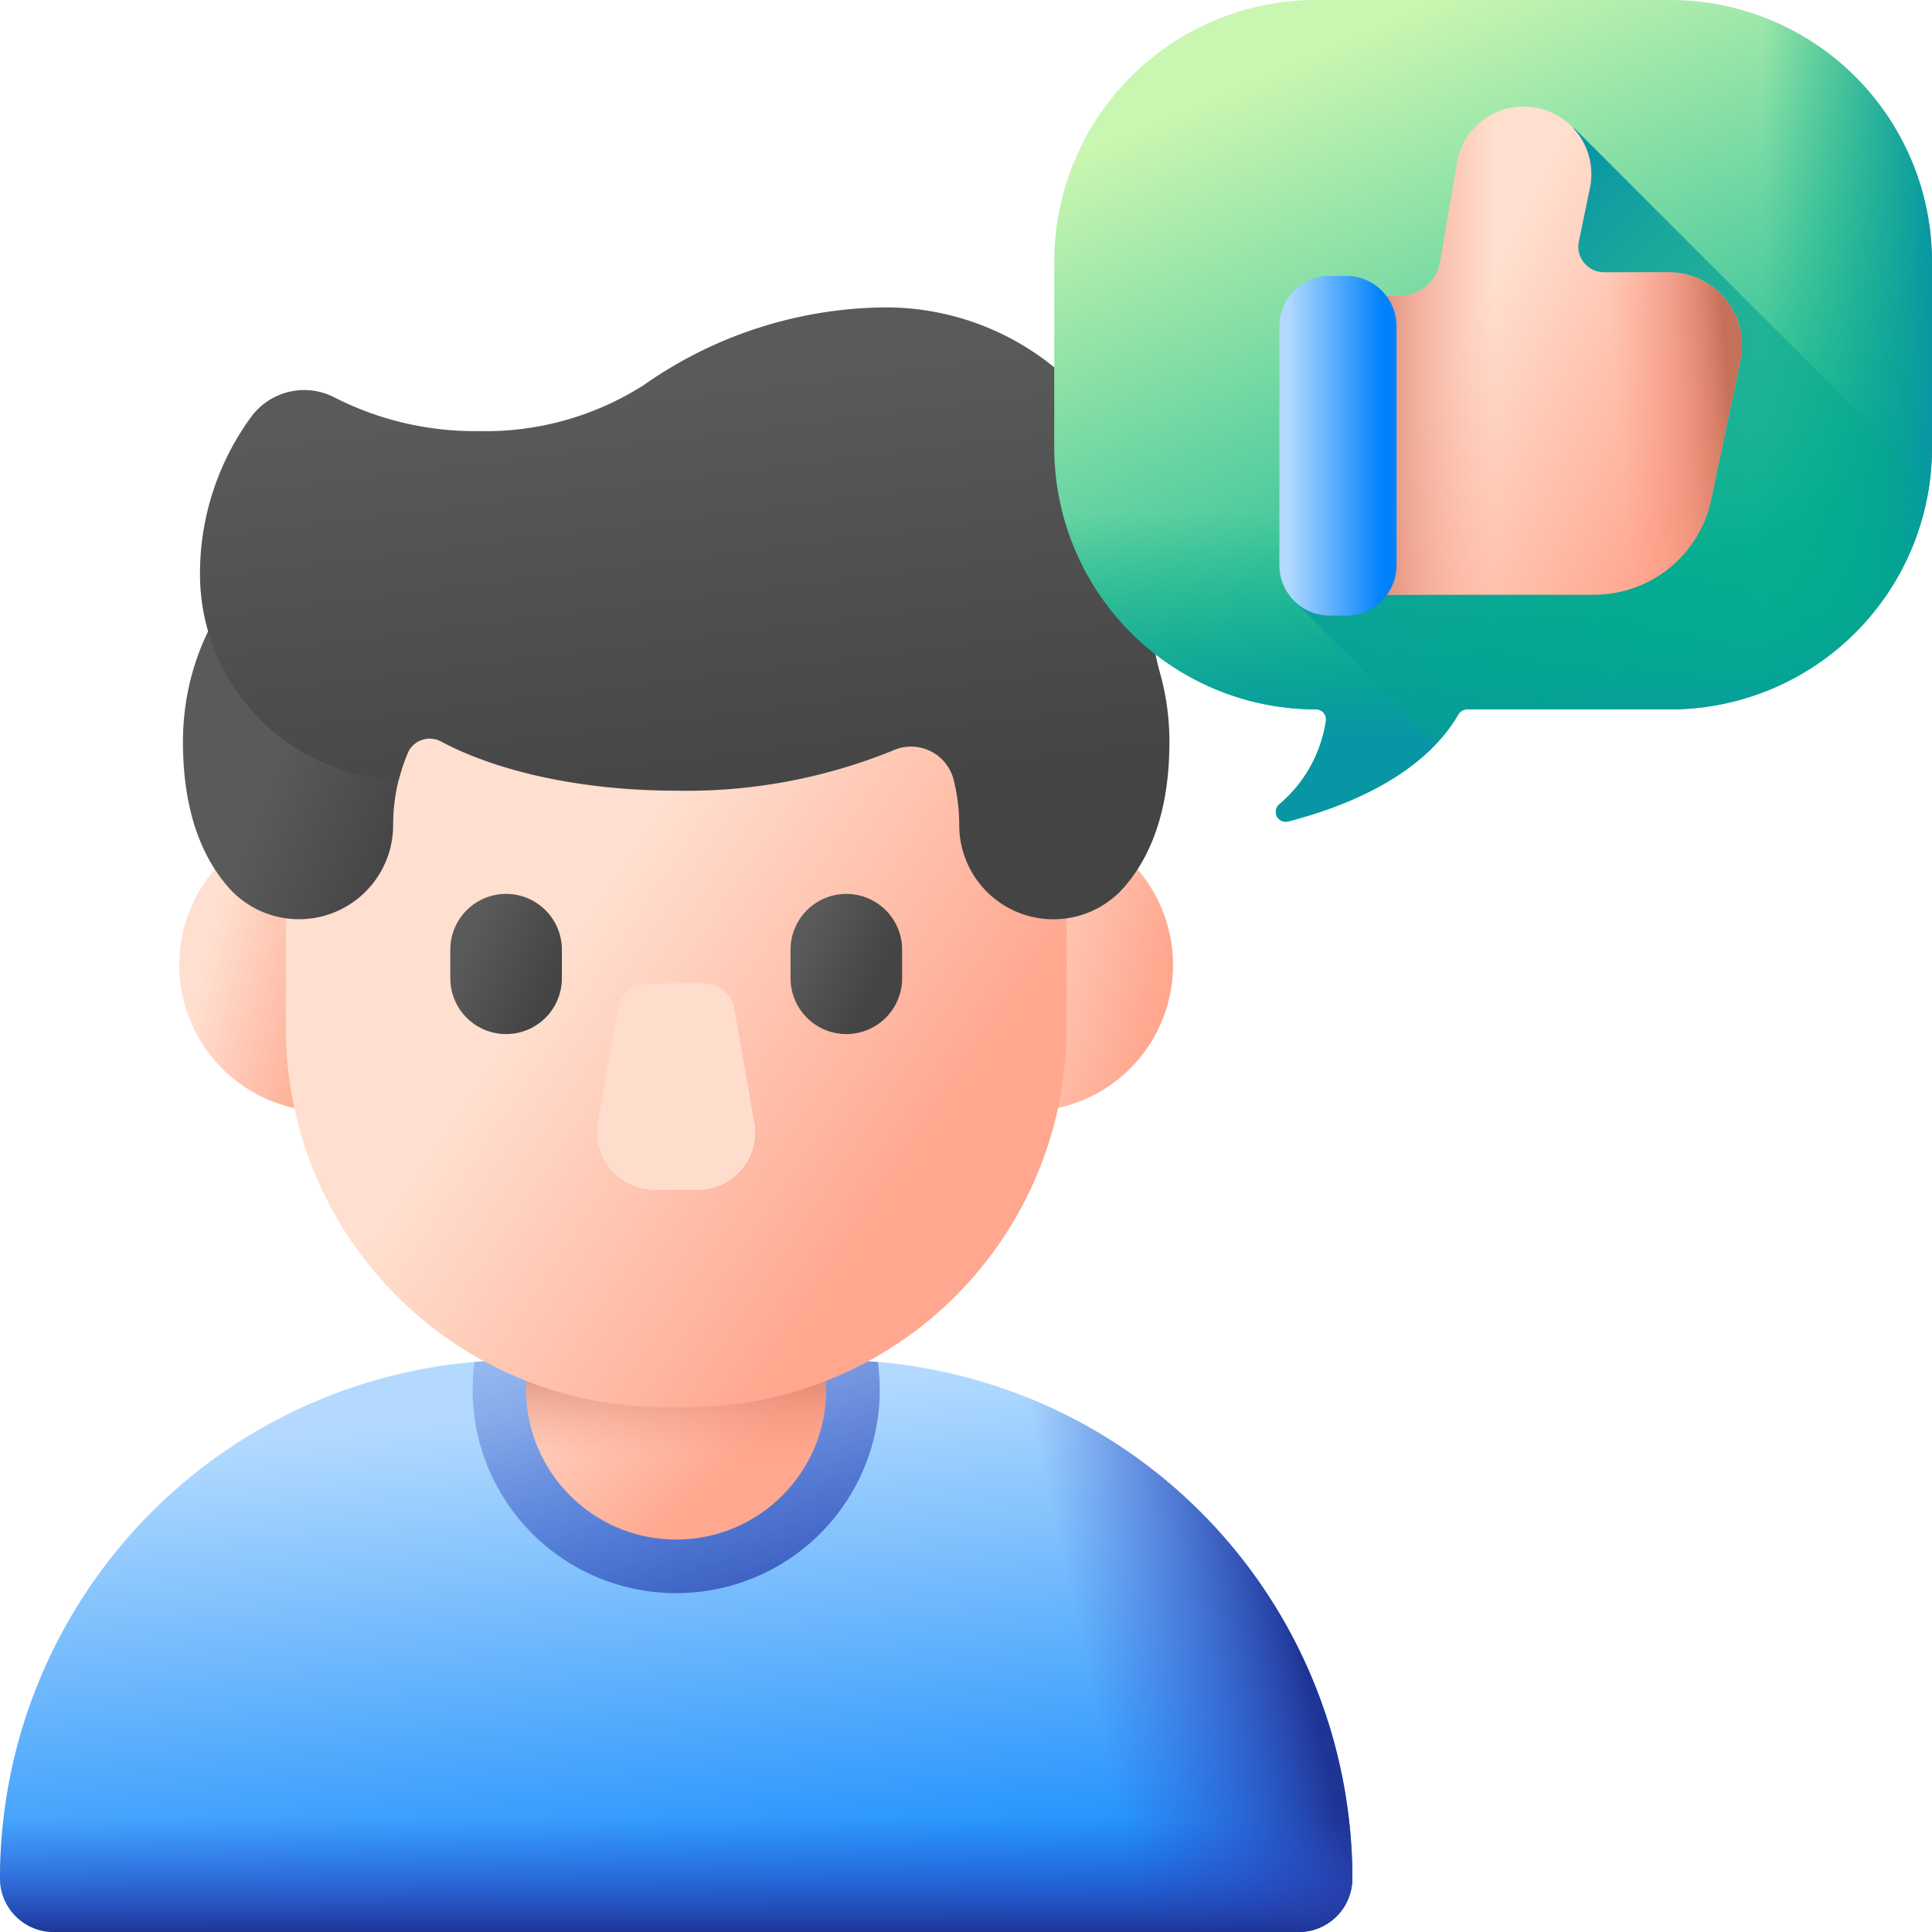 <?xml version="1.0" encoding="utf-8"?>
<svg xmlns="http://www.w3.org/2000/svg" xmlns:xlink="http://www.w3.org/1999/xlink" id="good-review" width="123.731" height="123.732" viewBox="0 0 123.731 123.732">
  <defs>
    <linearGradient id="linear-gradient" x1="0.337" y1="0.1" x2="0.566" y2="1.087" gradientUnits="objectBoundingBox">
      <stop offset="0" stop-color="#b3dafe"/>
      <stop offset="1" stop-color="#0182fc"/>
    </linearGradient>
    <linearGradient id="linear-gradient-2" x1="-0.052" y1="-0.61" x2="1.216" y2="1.399" gradientUnits="objectBoundingBox">
      <stop offset="0" stop-color="#314dc9" stop-opacity="0"/>
      <stop offset="0.276" stop-color="#304bc4" stop-opacity="0.275"/>
      <stop offset="0.563" stop-color="#2b45b8" stop-opacity="0.565"/>
      <stop offset="0.854" stop-color="#243ba3" stop-opacity="0.855"/>
      <stop offset="1" stop-color="#1f3596"/>
    </linearGradient>
    <linearGradient id="linear-gradient-3" x1="0.615" y1="0.474" x2="0.913" y2="0.422" xlink:href="#linear-gradient-2"/>
    <linearGradient id="linear-gradient-4" x1="0.5" y1="0.628" x2="0.5" y2="1" xlink:href="#linear-gradient-2"/>
    <linearGradient id="linear-gradient-5" x1="0.18" y1="0.18" x2="0.719" y2="0.719" gradientUnits="objectBoundingBox">
      <stop offset="0" stop-color="#ffdfcf"/>
      <stop offset="1" stop-color="#ffa78f"/>
    </linearGradient>
    <linearGradient id="linear-gradient-6" x1="0.5" y1="0.724" x2="0.5" y2="0.329" gradientUnits="objectBoundingBox">
      <stop offset="0" stop-color="#f89580" stop-opacity="0"/>
      <stop offset="0.997" stop-color="#c5715a"/>
    </linearGradient>
    <linearGradient id="linear-gradient-7" x1="0.294" y1="0.279" x2="1.099" y2="0.69" xlink:href="#linear-gradient-5"/>
    <linearGradient id="linear-gradient-8" x1="-0.312" y1="0.201" x2="0.814" y2="0.776" xlink:href="#linear-gradient-5"/>
    <linearGradient id="linear-gradient-9" x1="0.435" y1="0.446" x2="0.811" y2="0.759" xlink:href="#linear-gradient-5"/>
    <linearGradient id="linear-gradient-10" x1="0.5" y1="0.447" x2="0.5" y2="1.103" gradientUnits="objectBoundingBox">
      <stop offset="0" stop-color="#f89580" stop-opacity="0"/>
      <stop offset="0.262" stop-color="#f1907b" stop-opacity="0.263"/>
      <stop offset="0.636" stop-color="#de826c" stop-opacity="0.639"/>
      <stop offset="0.997" stop-color="#c5715a"/>
    </linearGradient>
    <linearGradient id="linear-gradient-11" x1="0.648" y1="0.526" x2="1.152" y2="0.62" xlink:href="#linear-gradient-10"/>
    <linearGradient id="linear-gradient-12" x1="-96.916" y1="0.526" x2="-96.411" y2="0.62" gradientUnits="objectBoundingBox">
      <stop offset="0" stop-color="#ffddcd" stop-opacity="0"/>
      <stop offset="0.997" stop-color="#ffddcd"/>
    </linearGradient>
    <linearGradient id="linear-gradient-13" x1="0.174" y1="0.309" x2="0.868" y2="0.716" gradientUnits="objectBoundingBox">
      <stop offset="0" stop-color="#5a5a5a"/>
      <stop offset="1" stop-color="#444"/>
    </linearGradient>
    <linearGradient id="linear-gradient-14" x1="0.14" y1="0.285" x2="0.757" y2="0.653" xlink:href="#linear-gradient-13"/>
    <linearGradient id="linear-gradient-15" x1="0.396" y1="0.429" x2="0.806" y2="0.643" xlink:href="#linear-gradient-13"/>
    <linearGradient id="linear-gradient-16" x1="0.434" y1="0.137" x2="0.571" y2="0.834" xlink:href="#linear-gradient-13"/>
    <linearGradient id="linear-gradient-17" x1="0.323" y1="0.053" x2="0.641" y2="0.734" gradientUnits="objectBoundingBox">
      <stop offset="0" stop-color="#c9f6b0"/>
      <stop offset="1" stop-color="#0bb494"/>
    </linearGradient>
    <linearGradient id="linear-gradient-18" x1="0.647" y1="0.5" x2="1.004" y2="0.5" gradientUnits="objectBoundingBox">
      <stop offset="0" stop-color="#00a887" stop-opacity="0"/>
      <stop offset="0.36" stop-color="#01a58c" stop-opacity="0.361"/>
      <stop offset="0.794" stop-color="#069c9a" stop-opacity="0.796"/>
      <stop offset="1" stop-color="#0996a4"/>
    </linearGradient>
    <linearGradient id="linear-gradient-19" x1="0.5" y1="0.445" x2="0.5" y2="0.847" xlink:href="#linear-gradient-18"/>
    <linearGradient id="linear-gradient-20" x1="0.809" y1="0.973" x2="0.169" y2="0.339" xlink:href="#linear-gradient-18"/>
    <linearGradient id="linear-gradient-21" x1="0.287" y1="0.502" x2="0.835" y2="0.838" xlink:href="#linear-gradient-5"/>
    <linearGradient id="linear-gradient-22" x1="0.681" y1="0.565" x2="0.965" y2="0.537" gradientUnits="objectBoundingBox">
      <stop offset="0" stop-color="#f89580" stop-opacity="0"/>
      <stop offset="0.272" stop-color="#f3917d" stop-opacity="0.275"/>
      <stop offset="0.566" stop-color="#e68873" stop-opacity="0.569"/>
      <stop offset="0.87" stop-color="#d17962" stop-opacity="0.871"/>
      <stop offset="0.997" stop-color="#c5715a"/>
    </linearGradient>
    <linearGradient id="linear-gradient-23" x1="0.377" y1="0.604" x2="0.018" y2="0.604" xlink:href="#linear-gradient-22"/>
    <linearGradient id="linear-gradient-24" x1="0.066" y1="0.5" x2="0.87" y2="0.5" xlink:href="#linear-gradient"/>
  </defs>
  <g id="Group_34729" data-name="Group 34729" transform="translate(0 19.686)">
    <g id="Group_34728" data-name="Group 34728" transform="translate(0 7.613)">
      <g id="Group_34716" data-name="Group 34716" transform="translate(0 52.081)">
        <path id="Path_14285" data-name="Path 14285" d="M83.172,397.07H3.436A3.436,3.436,0,0,1,0,393.634a33.189,33.189,0,0,1,33.189-33.189H53.418a33.189,33.189,0,0,1,33.189,33.189A3.436,3.436,0,0,1,83.172,397.07Z" transform="translate(0 -352.719)" fill="url(#linear-gradient)"/>
        <path id="Path_14286" data-name="Path 14286" d="M138.271,375.369a13.025,13.025,0,0,0,12.918-14.8c-.925-.077-1.859-.119-2.8-.119H128.157c-.945,0-1.879.042-2.8.119a13.026,13.026,0,0,0,12.918,14.8Z" transform="translate(-94.968 -352.72)" fill="url(#linear-gradient-2)"/>
        <path id="Path_14287" data-name="Path 14287" d="M181.817,360.445h-12.5V397.07H211.57a3.436,3.436,0,0,0,3.436-3.436A33.189,33.189,0,0,0,181.817,360.445Z" transform="translate(-128.399 -352.719)" fill="url(#linear-gradient-3)"/>
        <path id="Path_14288" data-name="Path 14288" d="M0,447.61a3.436,3.436,0,0,0,3.436,3.436H83.172a3.436,3.436,0,0,0,3.436-3.436,33.04,33.04,0,0,0-4.1-15.989H4.1A33.037,33.037,0,0,0,0,447.61Z" transform="translate(0 -406.695)" fill="url(#linear-gradient-4)"/>
        <g id="Group_34715" data-name="Group 34715" transform="translate(33.695)">
          <circle id="Ellipse_2861" data-name="Ellipse 2861" cx="9.609" cy="9.609" r="9.609" fill="url(#linear-gradient-5)"/>
          <circle id="Ellipse_2862" data-name="Ellipse 2862" cx="9.609" cy="9.609" r="9.609" fill="url(#linear-gradient-6)"/>
        </g>
      </g>
      <g id="Group_34725" data-name="Group 34725" transform="translate(11.482)">
        <g id="Group_34724" data-name="Group 34724">
          <g id="Group_34717" data-name="Group 34717" transform="translate(0 25.33)">
            <path id="Path_14289" data-name="Path 14289" d="M47.512,226.95a9.378,9.378,0,0,1,7.212-9.124,1.768,1.768,0,0,1,2.162,1.73v14.789a1.768,1.768,0,0,1-2.162,1.73A9.378,9.378,0,0,1,47.512,226.95Z" transform="translate(-47.512 -217.779)" fill="url(#linear-gradient-7)"/>
            <path id="Path_14290" data-name="Path 14290" d="M281.454,226.95a9.378,9.378,0,0,0-7.212-9.124,1.768,1.768,0,0,0-2.162,1.73v14.789a1.768,1.768,0,0,0,2.162,1.73A9.378,9.378,0,0,0,281.454,226.95Z" transform="translate(-217.811 -217.779)" fill="url(#linear-gradient-8)"/>
          </g>
          <g id="Group_34720" data-name="Group 34720" transform="translate(6.823)">
            <g id="Group_34719" data-name="Group 34719">
              <g id="Group_34718" data-name="Group 34718">
                <path id="Path_14291" data-name="Path 14291" d="M101.469,175.781h-1.449a24.275,24.275,0,0,1-24.275-24.275V137.238a24.275,24.275,0,0,1,24.275-24.275h1.449a24.275,24.275,0,0,1,24.275,24.275v14.269A24.275,24.275,0,0,1,101.469,175.781Z" transform="translate(-75.746 -112.963)" fill="url(#linear-gradient-9)"/>
              </g>
            </g>
          </g>
          <g id="Group_34723" data-name="Group 34723" transform="translate(26.741 35.682)">
            <g id="Group_34722" data-name="Group 34722">
              <g id="Group_34721" data-name="Group 34721">
                <path id="Path_14292" data-name="Path 14292" d="M164.629,273.864h-2.762a3.7,3.7,0,0,1-3.642-4.346l1.3-7.3a1.947,1.947,0,0,1,1.917-1.606h3.616a1.947,1.947,0,0,1,1.917,1.606l1.3,7.3A3.7,3.7,0,0,1,164.629,273.864Z" transform="translate(-158.167 -260.617)" fill="url(#linear-gradient-10)"/>
                <path id="Path_14293" data-name="Path 14293" d="M164.629,273.864h-2.762a3.7,3.7,0,0,1-3.642-4.346l1.3-7.3a1.947,1.947,0,0,1,1.917-1.606h3.616a1.947,1.947,0,0,1,1.917,1.606l1.3,7.3A3.7,3.7,0,0,1,164.629,273.864Z" transform="translate(-158.167 -260.617)" fill="url(#linear-gradient-11)"/>
                <path id="Path_14294" data-name="Path 14294" d="M161.867,273.864h2.762a3.7,3.7,0,0,0,3.642-4.346l-1.3-7.3a1.947,1.947,0,0,0-1.917-1.606H161.44a1.947,1.947,0,0,0-1.917,1.606l-1.3,7.3A3.7,3.7,0,0,0,161.867,273.864Z" transform="translate(-158.167 -260.617)" fill="url(#linear-gradient-12)"/>
              </g>
            </g>
          </g>
        </g>
      </g>
      <g id="Group_34727" data-name="Group 34727" transform="translate(28.836 29.95)">
        <g id="Group_34726" data-name="Group 34726">
          <path id="Path_14295" data-name="Path 14295" d="M122.9,245.873a3.572,3.572,0,0,1-3.572-3.572v-1.832a3.572,3.572,0,1,1,7.144,0V242.3A3.572,3.572,0,0,1,122.9,245.873Z" transform="translate(-119.324 -236.897)" fill="url(#linear-gradient-13)"/>
          <path id="Path_14296" data-name="Path 14296" d="M213.069,245.873A3.572,3.572,0,0,1,209.5,242.3v-1.832a3.572,3.572,0,1,1,7.144,0V242.3A3.572,3.572,0,0,1,213.069,245.873Z" transform="translate(-187.706 -236.897)" fill="url(#linear-gradient-14)"/>
        </g>
      </g>
    </g>
    <path id="Path_14297" data-name="Path 14297" d="M48.485,149.742c0,4.528,1.263,7.488,3,9.419q.094.1.191.2a6.029,6.029,0,0,0,10.27-4.308,11.836,11.836,0,0,1,3.467-8.369L66.5,145.6a6.316,6.316,0,0,0-4.371-10.787H62C54.537,134.815,48.485,141.5,48.485,149.742Z" transform="translate(-36.768 -121.921)" fill="url(#linear-gradient-15)"/>
    <path id="Path_14298" data-name="Path 14298" d="M114.455,104.8a15.4,15.4,0,0,1-.5-5.318q.033-.471.034-.949A17.076,17.076,0,0,0,96.91,81.46h-.015a27.24,27.24,0,0,0-15.468,4.966,18.838,18.838,0,0,1-10.567,2.958,19.791,19.791,0,0,1-9.177-2.116,4.22,4.22,0,0,0-5.391,1.173,16.994,16.994,0,0,0-3.3,10.095,13.171,13.171,0,0,0,12.731,13.171,12.052,12.052,0,0,1,.544-1.638l.007-.017a1.535,1.535,0,0,1,2.164-.786c3.6,1.922,9.007,3.145,15.052,3.145a35.047,35.047,0,0,0,13.869-2.568,2.816,2.816,0,0,1,3.875,1.779,11.829,11.829,0,0,1,.382,2.974,6.029,6.029,0,0,0,10.27,4.308q.1-.1.191-.2c1.738-1.931,3-4.892,3-9.419a16.363,16.363,0,0,0-.62-4.478Z" transform="translate(-40.184 -81.46)" fill="url(#linear-gradient-16)"/>
  </g>
  <g id="Group_34731" data-name="Group 34731" transform="translate(67.521 0)">
    <path id="Path_14299" data-name="Path 14299" d="M296.172,0h22.674a16.768,16.768,0,0,1,16.768,16.768V28.662A16.768,16.768,0,0,1,318.846,45.43H305.832a.644.644,0,0,0-.555.327c-1.874,3.227-5.774,5.526-10.9,6.85a.633.633,0,0,1-.585-1.077,8.654,8.654,0,0,0,3.011-5.4.641.641,0,0,0-.635-.7A16.768,16.768,0,0,1,279.4,28.662V16.768A16.768,16.768,0,0,1,296.172,0Z" transform="translate(-279.404 0)" fill="url(#linear-gradient-17)"/>
    <path id="Path_14300" data-name="Path 14300" d="M399.163,0H385.317V46.2c.1-.145.191-.29.277-.44a.644.644,0,0,1,.555-.327h13.014a16.768,16.768,0,0,0,16.768-16.768V16.768A16.768,16.768,0,0,0,399.163,0Z" transform="translate(-359.722 0)" fill="url(#linear-gradient-18)"/>
    <path id="Path_14301" data-name="Path 14301" d="M279.4,70.525V82.144a16.768,16.768,0,0,0,16.768,16.768.641.641,0,0,1,.635.7,8.654,8.654,0,0,1-3.011,5.4.633.633,0,0,0,.585,1.077c5.122-1.324,9.022-3.623,10.9-6.85a.644.644,0,0,1,.555-.327h13.014a16.768,16.768,0,0,0,16.768-16.768V70.525Z" transform="translate(-279.405 -53.482)" fill="url(#linear-gradient-19)"/>
    <path id="Path_14302" data-name="Path 14302" d="M360.977,33.871l-1.61,9.882A26.725,26.725,0,0,1,343.089,64.2l9.093,9.093a10.249,10.249,0,0,0,1.389-1.849.644.644,0,0,1,.555-.327H367.14a16.768,16.768,0,0,0,16.607-14.473Z" transform="translate(-327.699 -25.686)" fill="url(#linear-gradient-20)"/>
    <g id="Group_34730" data-name="Group 34730" transform="translate(14.416 6.767)">
      <path id="Path_14303" data-name="Path 14303" d="M377.129,38.669h-4.166a1.638,1.638,0,0,1-1.6-1.969l.721-3.488a4.334,4.334,0,0,0-8.488-1.754l-1.124,6.567a2.571,2.571,0,0,1-2.534,2.137h-1.34a2.224,2.224,0,0,0-2.224,2.224V57.1a2.224,2.224,0,0,0,2.224,2.224h13.736a7.669,7.669,0,0,0,7.5-6.088l1.877-8.917a4.681,4.681,0,0,0-4.581-5.645Z" transform="translate(-352.185 -28.002)" fill="url(#linear-gradient-21)"/>
      <path id="Path_14304" data-name="Path 14304" d="M377.129,38.669h-4.166a1.638,1.638,0,0,1-1.6-1.969l.721-3.488a4.334,4.334,0,0,0-8.488-1.754l-1.124,6.567a2.571,2.571,0,0,1-2.534,2.137h-1.34a2.224,2.224,0,0,0-2.224,2.224V57.1a2.224,2.224,0,0,0,2.224,2.224h13.736a7.669,7.669,0,0,0,7.5-6.088l1.877-8.917a4.681,4.681,0,0,0-4.581-5.645Z" transform="translate(-352.185 -28.002)" fill="url(#linear-gradient-22)"/>
      <path id="Path_14305" data-name="Path 14305" d="M377.129,38.669h-4.166a1.638,1.638,0,0,1-1.6-1.969l.721-3.488a4.334,4.334,0,0,0-8.488-1.754l-1.124,6.567a2.571,2.571,0,0,1-2.534,2.137h-1.34a2.224,2.224,0,0,0-2.224,2.224V57.1a2.224,2.224,0,0,0,2.224,2.224h13.736a7.669,7.669,0,0,0,7.5-6.088l1.877-8.917a4.681,4.681,0,0,0-4.581-5.645Z" transform="translate(-352.185 -28.002)" fill="url(#linear-gradient-23)"/>
      <path id="Path_14306" data-name="Path 14306" d="M343.332,73.114h-1.044a3.229,3.229,0,0,0-3.229,3.229v15.3a3.229,3.229,0,0,0,3.229,3.229h1.044a3.229,3.229,0,0,0,3.229-3.229v-15.3A3.229,3.229,0,0,0,343.332,73.114Z" transform="translate(-339.059 -62.212)" fill="url(#linear-gradient-24)"/>
    </g>
  </g>
</svg>
